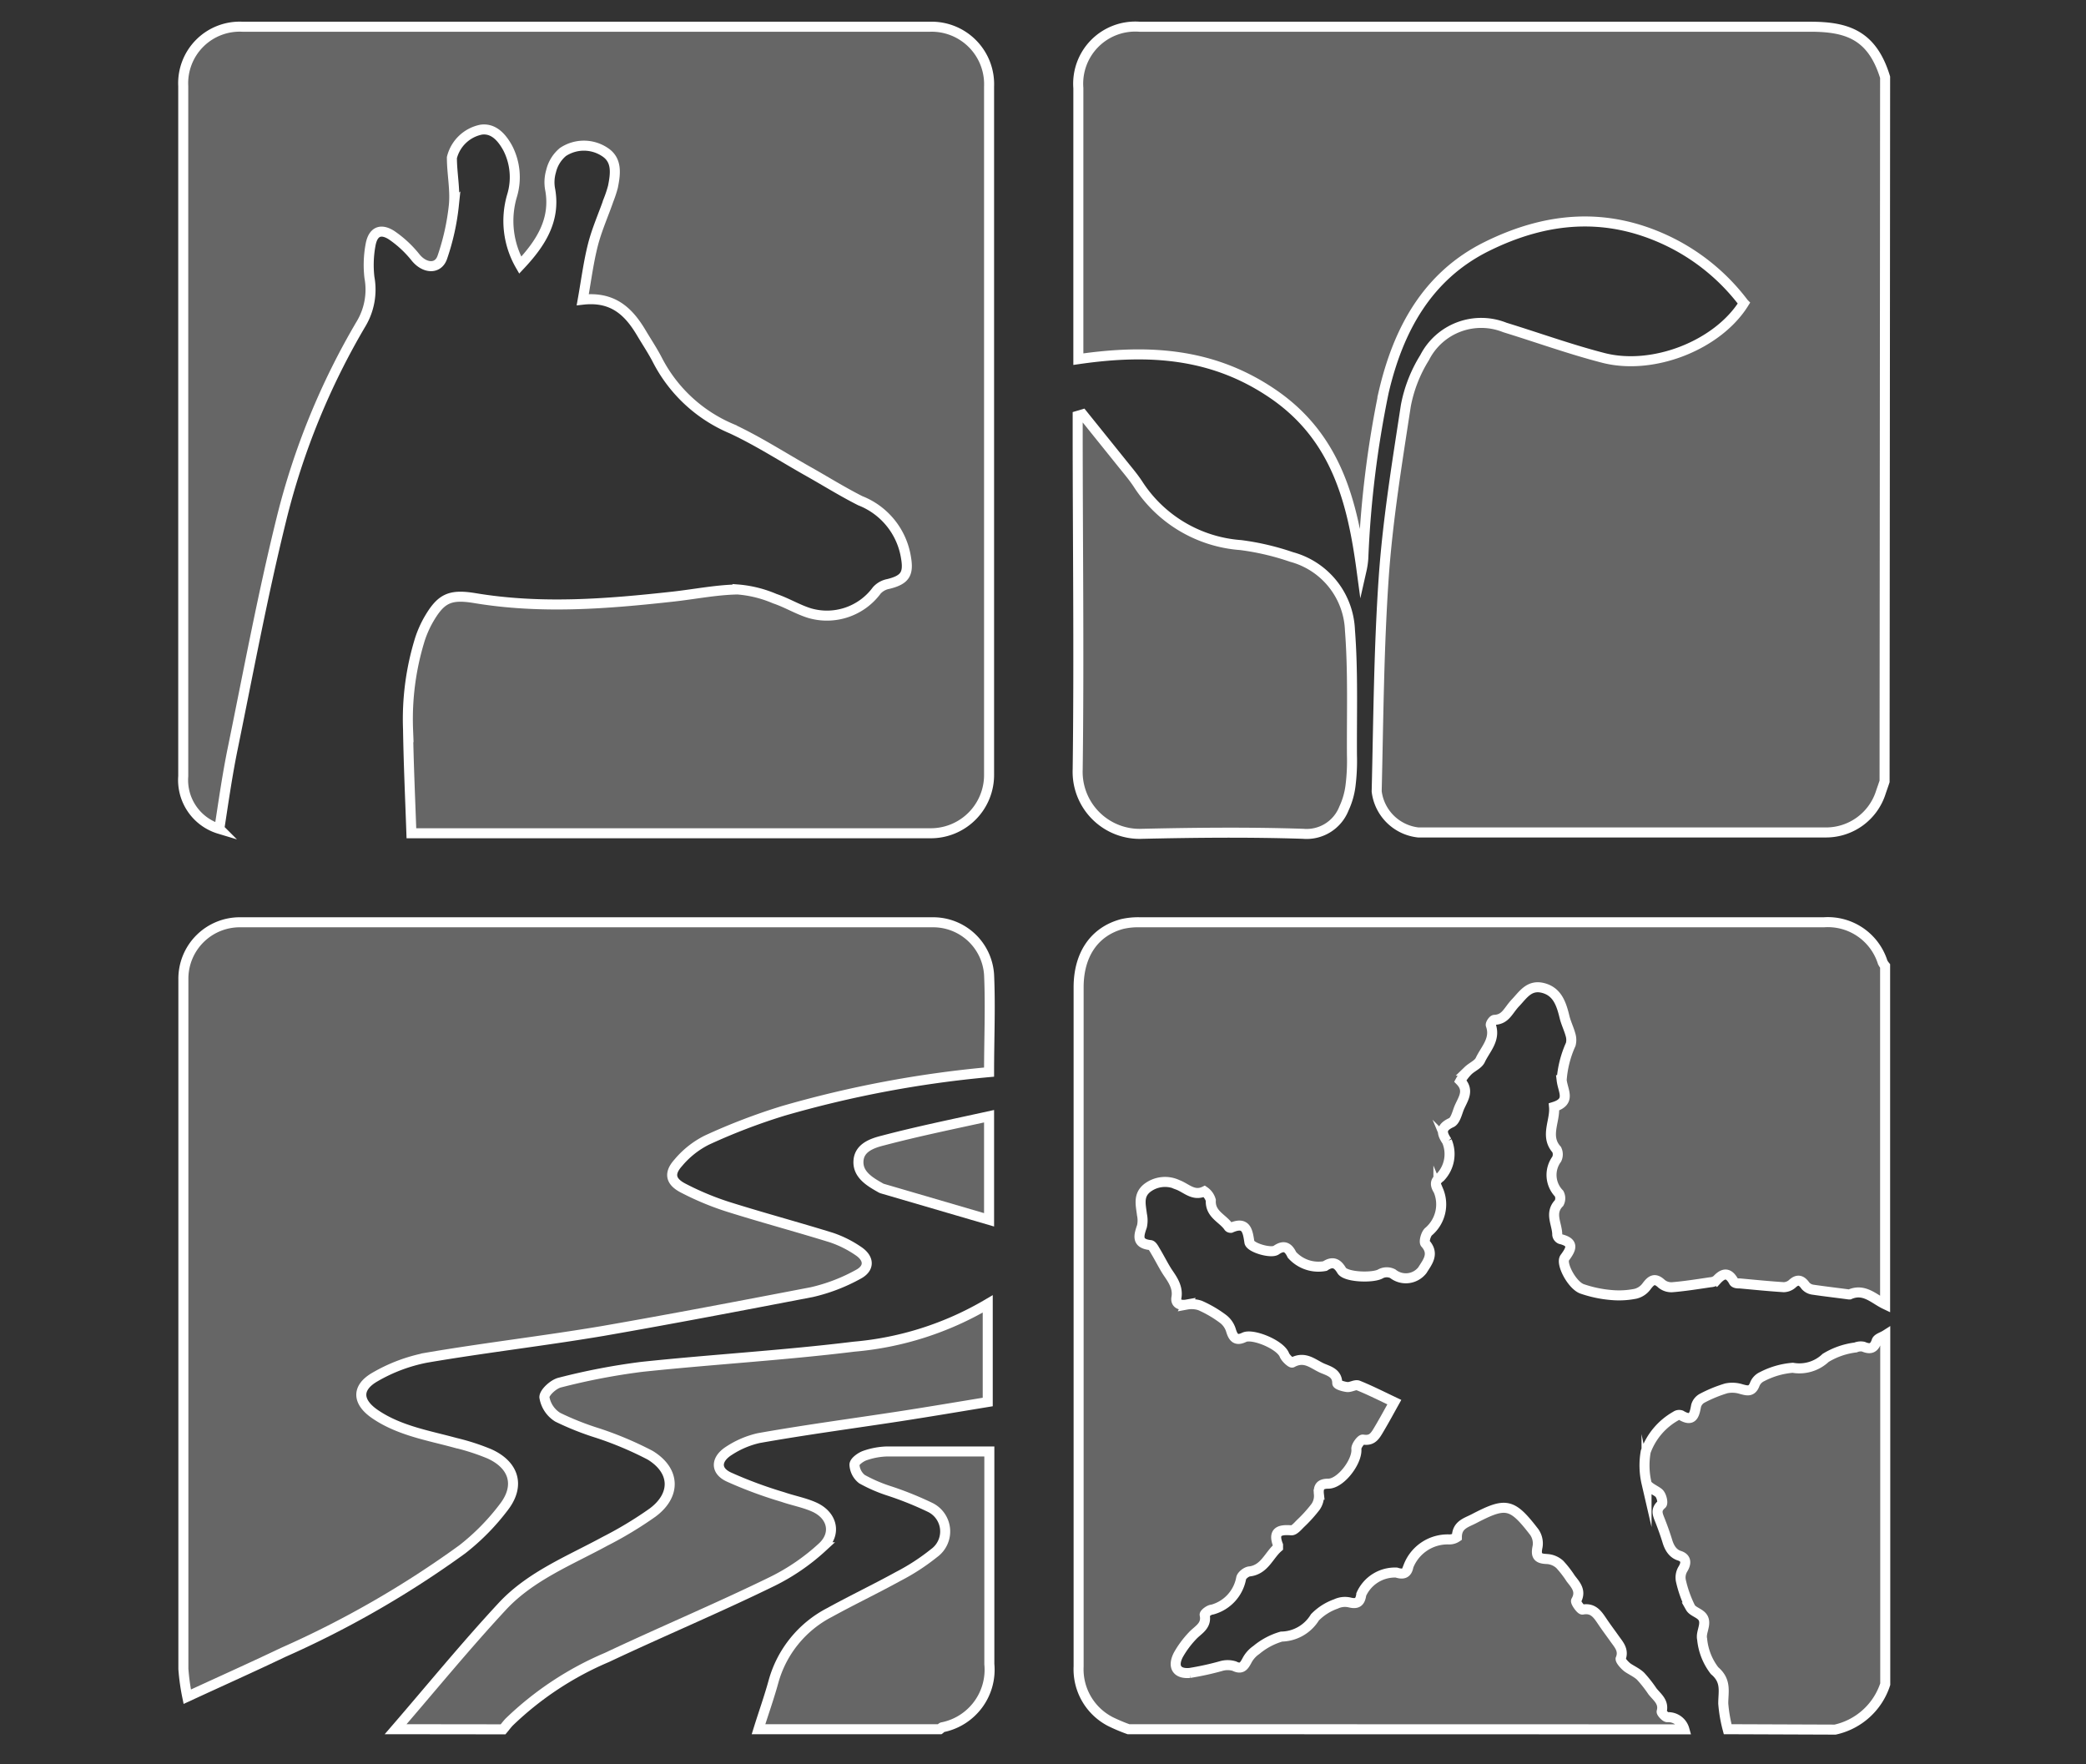 <svg id="Layer_1" data-name="Layer 1" xmlns="http://www.w3.org/2000/svg" viewBox="0 0 156.07 132"><rect x="0" y="0" width="156.07" height="132" fill="#333333" stroke="none"/><defs><style>.cls-1{fill:#fff;opacity:0.25;}.cls-2{fill:none;stroke:#fff;stroke-miterlimit:10;stroke-width:0.75px;}</style></defs><title>ABQ white on white general icons</title><path class="cls-1" d="M141,58.46c-.09.28-.19.55-.28.82a4.3,4.3,0,0,1-4.07,3q-15.27,0-30.54,0A3.52,3.52,0,0,1,103,59.21c.13-5.35.16-10.71.53-16.05.3-4.28,1-8.55,1.65-12.8a10.46,10.46,0,0,1,1.41-3.61,4.75,4.75,0,0,1,6-2.25c2.44.75,4.84,1.62,7.31,2.26,3.76,1,8.62-.94,10.57-4.07A15.54,15.54,0,0,0,124.72,18c-4.55-2.15-9-1.77-13.46.43s-6.65,6.23-7.74,10.93A76.77,76.77,0,0,0,102,41.75a5.74,5.74,0,0,1-.13.9c-.69-5.12-1.89-9.89-6.54-13.12C90.82,26.41,86,26.1,80.68,26.87V6.59A4.27,4.27,0,0,1,85.26,2c16.72,0,33.45,0,50.18,0,2.75,0,4.63.61,5.6,3.78Z"/><path class="cls-1" d="M84.43,129.37a12.79,12.79,0,0,1-1.37-.58,4.4,4.4,0,0,1-2.36-4.11q0-4.07,0-8.12,0-21.34,0-42.69c0-2.45,1.17-4.18,3.26-4.74A5.28,5.28,0,0,1,85.28,69h51.17a4.3,4.3,0,0,1,4.41,3,1.59,1.59,0,0,0,.18.27V97.58c-.84-.4-1.56-1.22-2.65-.74h-.08c-.89-.12-1.77-.22-2.65-.35a.91.91,0,0,1-.58-.3c-.31-.44-.6-.51-1-.13a1,1,0,0,1-.62.24c-1.1-.07-2.19-.18-3.28-.28-.17,0-.42,0-.48-.17-.38-.67-.77-.62-1.25-.1a.82.82,0,0,1-.48.18c-.94.14-1.88.29-2.82.37a1.16,1.16,0,0,1-.83-.25c-.52-.49-.79-.27-1.14.2a1.45,1.45,0,0,1-.81.54,6.25,6.25,0,0,1-1.78.1,9,9,0,0,1-2.24-.47c-.75-.29-1.59-1.89-1.28-2.32.48-.65.74-1.14-.32-1.4a.4.4,0,0,1-.24-.33c0-.79-.61-1.61.14-2.37a.76.76,0,0,0,0-.7,2,2,0,0,1-.18-2.58.82.82,0,0,0,0-.71c-.9-1-.1-2.14-.2-3.2,1.28-.4.67-1.16.57-2a7.85,7.85,0,0,1,.68-2.68,1.32,1.32,0,0,0,0-.65c-.12-.47-.34-.9-.46-1.37-.24-1-.54-1.91-1.59-2.19s-1.51.5-2.08,1.1-.73,1.24-1.58,1.28c-.1,0-.31.3-.27.4.38,1.07-.41,1.79-.79,2.61-.16.33-.62.51-.91.79a3.35,3.35,0,0,0-.58.77c.75.77.12,1.44-.13,2.12-.13.36-.27.88-.55,1-.8.37-.74.77-.32,1.39a2.5,2.5,0,0,1-.5,2.69c-.43.31-.39.59-.14,1a2.68,2.68,0,0,1-.72,3.06c-.21.15-.38.77-.26.9.7.78.15,1.4-.22,2a1.57,1.57,0,0,1-2.22.26,1,1,0,0,0-.89,0c-.53.34-2.62.28-2.93-.24s-.65-.73-1.25-.33a2.66,2.66,0,0,1-2.47-.84c-.27-.57-.59-.76-1.18-.35-.38.26-1.89-.17-2-.58-.13-.84-.22-1.61-1.39-1.09a.2.2,0,0,1-.16-.06c-.44-.66-1.4-.94-1.34-2a1.21,1.21,0,0,0-.48-.67c-.81.39-1.35-.25-2-.49a2.19,2.19,0,0,0-2.28.24c-.69.55-.48,1.26-.39,2a2.07,2.07,0,0,1,0,.86c-.23.68-.44,1.29.62,1.41.14,0,.28.27.38.44.29.48.55,1,.84,1.47s.89,1.14.74,2c-.09.47.27.63.77.54a2,2,0,0,1,1,.07,8.71,8.71,0,0,1,1.71,1,1.7,1.7,0,0,1,.59.83c.17.57.38.85,1,.55s2.68.53,3,1.31c.09.25.52.62.59.58,1-.55,1.61.18,2.37.47.5.2,1,.39,1,1.07,0,.12.47.26.74.29s.6-.2.82-.12c.87.35,1.72.78,2.71,1.25-.39.7-.72,1.31-1.08,1.92s-.55,1-1.28.88c-.14,0-.5.48-.48.7.09.93-1.16,2.59-2.09,2.6-.59,0-.78.22-.71.82a1.42,1.42,0,0,1-.25.91,10.46,10.46,0,0,1-1.14,1.26c-.2.2-.46.51-.67.5-.89-.07-1.4.08-1,1.11,0,0,0,.15,0,.17-.69.6-1,1.63-2.09,1.79-.26,0-.64.31-.67.52a3,3,0,0,1-2.16,2.34c-.22,0-.59.3-.57.39.18.84-.5,1.12-.92,1.58a7.24,7.24,0,0,0-1.05,1.42c-.45.88-.11,1.44.86,1.35a21.07,21.07,0,0,0,2.33-.51,1.71,1.71,0,0,1,1,0c.54.27.72,0,.94-.41a2.19,2.19,0,0,1,.71-.8,5.15,5.15,0,0,1,1.88-1A3,3,0,0,0,98.38,121a4.08,4.08,0,0,1,1.57-1,1.57,1.57,0,0,1,1-.12c.58.15.82,0,.9-.6a2.76,2.76,0,0,1,2.63-1.63c.49.16.8.09.9-.48a3.15,3.15,0,0,1,3-2A1,1,0,0,0,109,115c0-.93.71-1.08,1.28-1.38,2.4-1.25,2.84-1.17,4.51,1a1.48,1.48,0,0,1,.25,1.08c-.15.7,0,.92.74.94a1.56,1.56,0,0,1,.92.4,7.86,7.86,0,0,1,.82,1.06c.38.49.81.94.4,1.66-.06.1.36.69.48.66.79-.15,1.12.35,1.47.87s.62.87.93,1.31.72.85.45,1.51c0,.13.28.46.5.63s.73.4,1,.67a9.65,9.65,0,0,1,.88,1.12c.35.45.89.8.69,1.53,0,.09.29.42.43.41a1.25,1.25,0,0,1,1.27.91Z"/><path class="cls-1" d="M29.6,129.37c2.66-3.08,5.24-6.24,8-9.21,2.1-2.25,5-3.4,7.65-4.84a28.83,28.83,0,0,0,3.58-2.16c1.76-1.31,1.7-3.14-.19-4.29a26,26,0,0,0-3.91-1.65,21.27,21.27,0,0,1-3-1.19,2.17,2.17,0,0,1-1-1.5c0-.36.7-1,1.18-1.1a49.12,49.12,0,0,1,6.11-1.17c5.29-.56,10.6-.86,15.88-1.51a23.65,23.65,0,0,0,10-3.2v7.34c-2.19.36-4.38.73-6.58,1.07-3.52.54-7,1-10.55,1.63a6.76,6.76,0,0,0-2.2.93c-1,.62-1.1,1.51,0,2a32.14,32.14,0,0,0,4,1.48c.78.27,1.62.42,2.37.76,1.35.62,1.67,2,.57,3a15.85,15.85,0,0,1-3.72,2.55c-4.09,2-8.27,3.75-12.38,5.69a24,24,0,0,0-7.32,4.84c-.16.17-.3.36-.45.54Z"/><path class="cls-1" d="M129.26,129.37a10.72,10.72,0,0,1-.33-1.92c0-.9.26-1.69-.65-2.46a4.56,4.56,0,0,1-.93-2.36c-.11-.46.27-1,.12-1.47s-.79-.53-1-.9a8.73,8.73,0,0,1-.71-2,1.22,1.22,0,0,1,.15-.87c.29-.47.24-.84-.26-1s-.75-.59-.9-1.08-.33-1-.53-1.51-.38-.84.11-1.26c.1-.09,0-.63-.21-.83s-.87-.46-.93-.75a5.88,5.88,0,0,1-.06-2.36,5,5,0,0,1,2.25-2.66.43.43,0,0,1,.39-.06c.87.52,1,0,1.13-.71a.93.93,0,0,1,.45-.56,10,10,0,0,1,1.8-.74,2.22,2.22,0,0,1,1.14.06c.45.12.78.21,1-.37a1.06,1.06,0,0,1,.55-.57,6,6,0,0,1,2.29-.66,2.85,2.85,0,0,0,2.46-.74,5.61,5.61,0,0,1,2.24-.78,1,1,0,0,1,.58-.06c.53.23.82.12,1-.44.08-.19.42-.28.64-.42V126a5.09,5.09,0,0,1-3.75,3.4Z"/><path class="cls-1" d="M56.75,129.37c.37-1.19.79-2.36,1.12-3.56a8.31,8.31,0,0,1,4.21-5.18c1.69-.93,3.43-1.76,5.12-2.69a16,16,0,0,0,2.68-1.74,2,2,0,0,0-.32-3.44,25.2,25.2,0,0,0-3.13-1.25,11.19,11.19,0,0,1-1.94-.85,1.46,1.46,0,0,1-.56-1.08c0-.24.47-.58.8-.69a5.46,5.46,0,0,1,1.65-.3c2.52,0,5,0,7.64,0V124.5a4.39,4.39,0,0,1-3.49,4.72c-.08,0-.14.1-.21.15Z"/><path class="cls-1" d="M38.92,19.84a6.65,6.65,0,0,1-.61-5.2A4.77,4.77,0,0,0,38,11.1c-.54-1-1.19-1.51-2-1.4a2.83,2.83,0,0,0-2.19,2.09c0,1.18.26,2.38.15,3.54a17.59,17.59,0,0,1-.87,3.93c-.32.91-1.33.83-2,0a8.15,8.15,0,0,0-1.8-1.67c-.82-.52-1.38-.25-1.56.7a8.2,8.2,0,0,0-.09,2.47,5,5,0,0,1-.59,3.41,54.27,54.27,0,0,0-6,14.69c-1.4,5.67-2.47,11.43-3.64,17.15-.41,2-.69,4-1,6a3.81,3.81,0,0,1-2.7-3.94V6.44A4.23,4.23,0,0,1,18.15,2H69.58A4.3,4.3,0,0,1,74,6.48V57.91a4.36,4.36,0,0,1-4.4,4.43h-38l-.82,0c-.09-2.6-.21-5.17-.25-7.75a20.19,20.19,0,0,1,.89-6.77,8.11,8.11,0,0,1,.6-1.38c.94-1.65,1.59-2,3.46-1.7,5,.84,9.95.44,14.92-.11,1.6-.18,3.19-.5,4.78-.53a8.79,8.79,0,0,1,2.79.69c.9.3,1.73.82,2.63,1.09a4.63,4.63,0,0,0,5-1.71,1.54,1.54,0,0,1,.86-.48c1.26-.31,1.54-.76,1.32-2a5.49,5.49,0,0,0-3.42-4.23C63,36.77,61.77,36,60.51,35.29c-1.92-1.08-3.77-2.28-5.76-3.21A11.07,11.07,0,0,1,49.22,27c-.36-.71-.81-1.38-1.22-2.07-.93-1.57-2.1-2.77-4.4-2.51.26-1.46.43-2.8.76-4.1.29-1.14.78-2.23,1.17-3.35a9.16,9.16,0,0,0,.33-1c.2-1,.32-2-.61-2.6a2.83,2.83,0,0,0-3.13,0,2.66,2.66,0,0,0-.89,1.44,2.91,2.91,0,0,0-.06,1.41C41.56,16.47,40.47,18.19,38.92,19.84Z"/><path class="cls-1" d="M74,80.21a82.13,82.13,0,0,0-15.4,2.9,45.52,45.52,0,0,0-5.72,2.19A6.71,6.71,0,0,0,50.74,87c-.7.78-.58,1.39.36,1.88a21.35,21.35,0,0,0,3.35,1.4c2.57.81,5.18,1.51,7.76,2.31a8.19,8.19,0,0,1,2,1c.83.55.87,1.29,0,1.75a13.31,13.31,0,0,1-3.47,1.33c-5.21,1-10.43,2-15.66,2.91-4.39.74-8.82,1.25-13.2,2A12.28,12.28,0,0,0,28.09,103c-1.44.81-1.38,1.89,0,2.82,1.82,1.23,4,1.58,6,2.13a16.61,16.61,0,0,1,2.53.82c1.81.82,2.3,2.33,1.13,3.91a17,17,0,0,1-3.16,3.23,73.57,73.57,0,0,1-13.42,7.72c-2.3,1.1-4.63,2.14-7.16,3.31a16.13,16.13,0,0,1-.29-2.08q0-22.9,0-45.81c0-1.93,0-3.87,0-5.8A4.22,4.22,0,0,1,18,69q25.91,0,51.79,0A4.19,4.19,0,0,1,74,72.91C74.11,75.31,74,77.72,74,80.21Z"/><path class="cls-1" d="M81,31l3,3.73c.41.51.83,1,1.19,1.56a10,10,0,0,0,7.64,4.49,19.24,19.24,0,0,1,3.8.89A5.91,5.91,0,0,1,101,47.14c.24,3.1.13,6.23.15,9.35a15,15,0,0,1-.1,2.23,5.7,5.7,0,0,1-.5,1.77,3,3,0,0,1-3.06,1.89c-4-.13-8-.09-12,0a4.64,4.64,0,0,1-4.86-4.82c.11-8.48,0-17,0-25.45v-1Z"/><path class="cls-1" d="M74,83.51v7.75L66,88.92a.8.8,0,0,1-.16-.08c-.82-.46-1.68-1-1.61-2s1.06-1.32,1.86-1.52C68.67,84.64,71.27,84.11,74,83.51Z"/><path class="cls-2" d="M141,58.46c-.09.28-.19.55-.28.82a4.3,4.3,0,0,1-4.07,3q-15.27,0-30.54,0A3.52,3.52,0,0,1,103,59.21c.13-5.35.16-10.71.53-16.05.3-4.28,1-8.55,1.65-12.8a10.46,10.46,0,0,1,1.41-3.61,4.75,4.75,0,0,1,6-2.25c2.44.75,4.84,1.62,7.31,2.26,3.76,1,8.62-.94,10.57-4.07A15.54,15.54,0,0,0,124.72,18c-4.55-2.15-9-1.77-13.46.43s-6.65,6.23-7.74,10.93A76.77,76.77,0,0,0,102,41.75a5.74,5.74,0,0,1-.13.9c-.69-5.12-1.89-9.89-6.54-13.12C90.82,26.41,86,26.1,80.68,26.87V6.59A4.27,4.27,0,0,1,85.26,2c16.72,0,33.45,0,50.18,0,2.75,0,4.63.61,5.6,3.78Z"/><path class="cls-2" d="M84.43,129.37a12.79,12.79,0,0,1-1.37-.58,4.4,4.4,0,0,1-2.36-4.11q0-4.07,0-8.12,0-21.34,0-42.69c0-2.45,1.17-4.18,3.26-4.74A5.28,5.28,0,0,1,85.28,69h51.17a4.3,4.3,0,0,1,4.41,3,1.59,1.59,0,0,0,.18.27V97.58c-.84-.4-1.56-1.22-2.65-.74h-.08c-.89-.12-1.77-.22-2.65-.35a.91.91,0,0,1-.58-.3c-.31-.44-.6-.51-1-.13a1,1,0,0,1-.62.24c-1.1-.07-2.19-.18-3.28-.28-.17,0-.42,0-.48-.17-.38-.67-.77-.62-1.25-.1a.82.82,0,0,1-.48.18c-.94.14-1.88.29-2.82.37a1.16,1.16,0,0,1-.83-.25c-.52-.49-.79-.27-1.14.2a1.45,1.45,0,0,1-.81.54,6.25,6.25,0,0,1-1.78.1,9,9,0,0,1-2.24-.47c-.75-.29-1.59-1.89-1.28-2.32.48-.65.74-1.14-.32-1.4a.4.4,0,0,1-.24-.33c0-.79-.61-1.61.14-2.37a.76.76,0,0,0,0-.7,2,2,0,0,1-.18-2.58.82.82,0,0,0,0-.71c-.9-1-.1-2.14-.2-3.2,1.28-.4.67-1.16.57-2a7.85,7.85,0,0,1,.68-2.68,1.32,1.32,0,0,0,0-.65c-.12-.47-.34-.9-.46-1.37-.24-1-.54-1.91-1.59-2.19s-1.51.5-2.08,1.1-.73,1.24-1.58,1.28c-.1,0-.31.3-.27.4.38,1.07-.41,1.79-.79,2.61-.16.33-.62.51-.91.79a3.35,3.35,0,0,0-.58.77c.75.77.12,1.44-.13,2.12-.13.36-.27.88-.55,1-.8.37-.74.77-.32,1.39a2.5,2.5,0,0,1-.5,2.69c-.43.31-.39.59-.14,1a2.68,2.68,0,0,1-.72,3.06c-.21.15-.38.77-.26.9.7.78.15,1.4-.22,2a1.57,1.57,0,0,1-2.22.26,1,1,0,0,0-.89,0c-.53.34-2.62.28-2.93-.24s-.65-.73-1.25-.33a2.66,2.66,0,0,1-2.47-.84c-.27-.57-.59-.76-1.18-.35-.38.26-1.89-.17-2-.58-.13-.84-.22-1.61-1.39-1.09a.2.2,0,0,1-.16-.06c-.44-.66-1.4-.94-1.34-2a1.21,1.21,0,0,0-.48-.67c-.81.39-1.35-.25-2-.49a2.19,2.19,0,0,0-2.28.24c-.69.55-.48,1.26-.39,2a2.07,2.07,0,0,1,0,.86c-.23.68-.44,1.29.62,1.41.14,0,.28.27.38.44.29.48.55,1,.84,1.47s.89,1.14.74,2c-.09.47.27.63.77.54a2,2,0,0,1,1,.07,8.71,8.71,0,0,1,1.71,1,1.7,1.7,0,0,1,.59.83c.17.57.38.85,1,.55s2.68.53,3,1.31c.09.25.52.62.59.58,1-.55,1.61.18,2.37.47.5.2,1,.39,1,1.07,0,.12.47.26.74.29s.6-.2.82-.12c.87.35,1.72.78,2.71,1.25-.39.7-.72,1.31-1.08,1.92s-.55,1-1.28.88c-.14,0-.5.48-.48.7.09.93-1.16,2.59-2.09,2.6-.59,0-.78.22-.71.82a1.42,1.42,0,0,1-.25.91,10.46,10.46,0,0,1-1.14,1.26c-.2.2-.46.51-.67.5-.89-.07-1.4.08-1,1.11,0,0,0,.15,0,.17-.69.6-1,1.63-2.09,1.79-.26,0-.64.31-.67.52a3,3,0,0,1-2.16,2.34c-.22,0-.59.3-.57.39.18.84-.5,1.12-.92,1.58a7.24,7.24,0,0,0-1.05,1.42c-.45.88-.11,1.44.86,1.35a21.07,21.07,0,0,0,2.33-.51,1.71,1.71,0,0,1,1,0c.54.27.72,0,.94-.41a2.19,2.19,0,0,1,.71-.8,5.15,5.15,0,0,1,1.88-1A3,3,0,0,0,98.38,121a4.08,4.08,0,0,1,1.57-1,1.57,1.57,0,0,1,1-.12c.58.15.82,0,.9-.6a2.76,2.76,0,0,1,2.63-1.63c.49.16.8.09.9-.48a3.15,3.15,0,0,1,3-2A1,1,0,0,0,109,115c0-.93.71-1.08,1.28-1.38,2.4-1.25,2.84-1.17,4.51,1a1.48,1.48,0,0,1,.25,1.08c-.15.7,0,.92.74.94a1.56,1.56,0,0,1,.92.4,7.86,7.86,0,0,1,.82,1.06c.38.49.81.94.4,1.66-.06.1.36.69.48.66.79-.15,1.12.35,1.47.87s.62.87.93,1.31.72.85.45,1.51c0,.13.28.46.5.63s.73.4,1,.67a9.65,9.65,0,0,1,.88,1.12c.35.45.89.8.69,1.53,0,.09.29.42.43.41a1.25,1.25,0,0,1,1.27.91Z"/><path class="cls-2" d="M29.6,129.37c2.66-3.08,5.24-6.24,8-9.21,2.1-2.25,5-3.4,7.65-4.84a28.83,28.83,0,0,0,3.58-2.16c1.76-1.31,1.7-3.14-.19-4.29a26,26,0,0,0-3.91-1.65,21.27,21.27,0,0,1-3-1.19,2.17,2.17,0,0,1-1-1.5c0-.36.7-1,1.18-1.1a49.12,49.12,0,0,1,6.11-1.17c5.29-.56,10.6-.86,15.88-1.51a23.65,23.65,0,0,0,10-3.2v7.34c-2.19.36-4.38.73-6.58,1.07-3.52.54-7,1-10.55,1.63a6.76,6.76,0,0,0-2.2.93c-1,.62-1.1,1.51,0,2a32.14,32.14,0,0,0,4,1.48c.78.27,1.62.42,2.37.76,1.35.62,1.67,2,.57,3a15.85,15.85,0,0,1-3.72,2.55c-4.09,2-8.27,3.75-12.38,5.69a24,24,0,0,0-7.32,4.84c-.16.17-.3.36-.45.54Z"/><path class="cls-2" d="M129.26,129.37a10.72,10.72,0,0,1-.33-1.92c0-.9.26-1.69-.65-2.46a4.56,4.56,0,0,1-.93-2.36c-.11-.46.27-1,.12-1.47s-.79-.53-1-.9a8.73,8.73,0,0,1-.71-2,1.22,1.22,0,0,1,.15-.87c.29-.47.24-.84-.26-1s-.75-.59-.9-1.08-.33-1-.53-1.51-.38-.84.11-1.26c.1-.09,0-.63-.21-.83s-.87-.46-.93-.75a5.88,5.88,0,0,1-.06-2.36,5,5,0,0,1,2.25-2.66.43.43,0,0,1,.39-.06c.87.52,1,0,1.13-.71a.93.93,0,0,1,.45-.56,10,10,0,0,1,1.8-.74,2.22,2.22,0,0,1,1.14.06c.45.12.78.21,1-.37a1.06,1.06,0,0,1,.55-.57,6,6,0,0,1,2.29-.66,2.85,2.85,0,0,0,2.46-.74,5.61,5.61,0,0,1,2.24-.78,1,1,0,0,1,.58-.06c.53.23.82.12,1-.44.08-.19.42-.28.64-.42V126a5.09,5.09,0,0,1-3.75,3.4Z"/><path class="cls-2" d="M56.75,129.37c.37-1.19.79-2.36,1.12-3.56a8.31,8.31,0,0,1,4.21-5.18c1.69-.93,3.43-1.76,5.12-2.69a16,16,0,0,0,2.68-1.74,2,2,0,0,0-.32-3.44,25.2,25.2,0,0,0-3.13-1.25,11.19,11.19,0,0,1-1.94-.85,1.46,1.46,0,0,1-.56-1.08c0-.24.47-.58.8-.69a5.46,5.46,0,0,1,1.65-.3c2.52,0,5,0,7.64,0V124.5a4.39,4.39,0,0,1-3.49,4.72c-.08,0-.14.1-.21.15Z"/><path class="cls-2" d="M38.92,19.84a6.65,6.65,0,0,1-.61-5.2A4.77,4.77,0,0,0,38,11.1c-.54-1-1.19-1.51-2-1.4a2.83,2.83,0,0,0-2.19,2.09c0,1.18.26,2.38.15,3.54a17.59,17.59,0,0,1-.87,3.93c-.32.91-1.33.83-2,0a8.15,8.15,0,0,0-1.8-1.67c-.82-.52-1.38-.25-1.56.7a8.2,8.2,0,0,0-.09,2.47,5,5,0,0,1-.59,3.41,54.27,54.27,0,0,0-6,14.69c-1.4,5.67-2.47,11.43-3.64,17.15-.41,2-.69,4-1,6a3.81,3.81,0,0,1-2.7-3.94V6.44A4.23,4.23,0,0,1,18.15,2H69.58A4.3,4.3,0,0,1,74,6.48V57.91a4.36,4.36,0,0,1-4.4,4.43h-38l-.82,0c-.09-2.6-.21-5.17-.25-7.75a20.19,20.19,0,0,1,.89-6.77,8.11,8.11,0,0,1,.6-1.38c.94-1.65,1.59-2,3.46-1.7,5,.84,9.95.44,14.92-.11,1.6-.18,3.19-.5,4.78-.53a8.79,8.79,0,0,1,2.79.69c.9.3,1.73.82,2.63,1.09a4.63,4.63,0,0,0,5-1.71,1.54,1.54,0,0,1,.86-.48c1.26-.31,1.54-.76,1.32-2a5.49,5.49,0,0,0-3.42-4.23C63,36.77,61.77,36,60.51,35.29c-1.92-1.08-3.77-2.28-5.76-3.21A11.07,11.07,0,0,1,49.22,27c-.36-.71-.81-1.38-1.22-2.07-.93-1.57-2.1-2.77-4.4-2.51.26-1.46.43-2.8.76-4.1.29-1.14.78-2.23,1.17-3.35a9.16,9.16,0,0,0,.33-1c.2-1,.32-2-.61-2.6a2.83,2.83,0,0,0-3.13,0,2.66,2.66,0,0,0-.89,1.44,2.91,2.91,0,0,0-.06,1.41C41.56,16.47,40.47,18.19,38.92,19.84Z"/><path class="cls-2" d="M74,80.21a82.13,82.13,0,0,0-15.4,2.9,45.52,45.52,0,0,0-5.72,2.19A6.71,6.71,0,0,0,50.74,87c-.7.78-.58,1.39.36,1.88a21.35,21.35,0,0,0,3.35,1.4c2.57.81,5.18,1.51,7.76,2.31a8.19,8.19,0,0,1,2,1c.83.55.87,1.29,0,1.75a13.31,13.31,0,0,1-3.47,1.33c-5.21,1-10.43,2-15.66,2.91-4.39.74-8.82,1.25-13.2,2A12.28,12.28,0,0,0,28.09,103c-1.44.81-1.38,1.89,0,2.82,1.82,1.23,4,1.58,6,2.13a16.61,16.61,0,0,1,2.53.82c1.81.82,2.3,2.33,1.13,3.91a17,17,0,0,1-3.16,3.23,73.57,73.57,0,0,1-13.42,7.72c-2.3,1.1-4.63,2.14-7.16,3.31a16.13,16.13,0,0,1-.29-2.08q0-22.9,0-45.81c0-1.93,0-3.87,0-5.8A4.22,4.22,0,0,1,18,69q25.91,0,51.79,0A4.19,4.19,0,0,1,74,72.91C74.11,75.31,74,77.72,74,80.21Z"/><path class="cls-2" d="M81,31l3,3.73c.41.51.83,1,1.19,1.56a10,10,0,0,0,7.64,4.49,19.24,19.24,0,0,1,3.8.89A5.91,5.91,0,0,1,101,47.14c.24,3.1.13,6.23.15,9.35a15,15,0,0,1-.1,2.23,5.7,5.7,0,0,1-.5,1.77,3,3,0,0,1-3.06,1.89c-4-.13-8-.09-12,0a4.64,4.64,0,0,1-4.86-4.82c.11-8.48,0-17,0-25.45v-1Z"/><path class="cls-2" d="M74,83.51v7.75L66,88.92a.8.8,0,0,1-.16-.08c-.82-.46-1.68-1-1.61-2s1.06-1.32,1.86-1.52C68.67,84.64,71.27,84.11,74,83.51Z"/></svg>